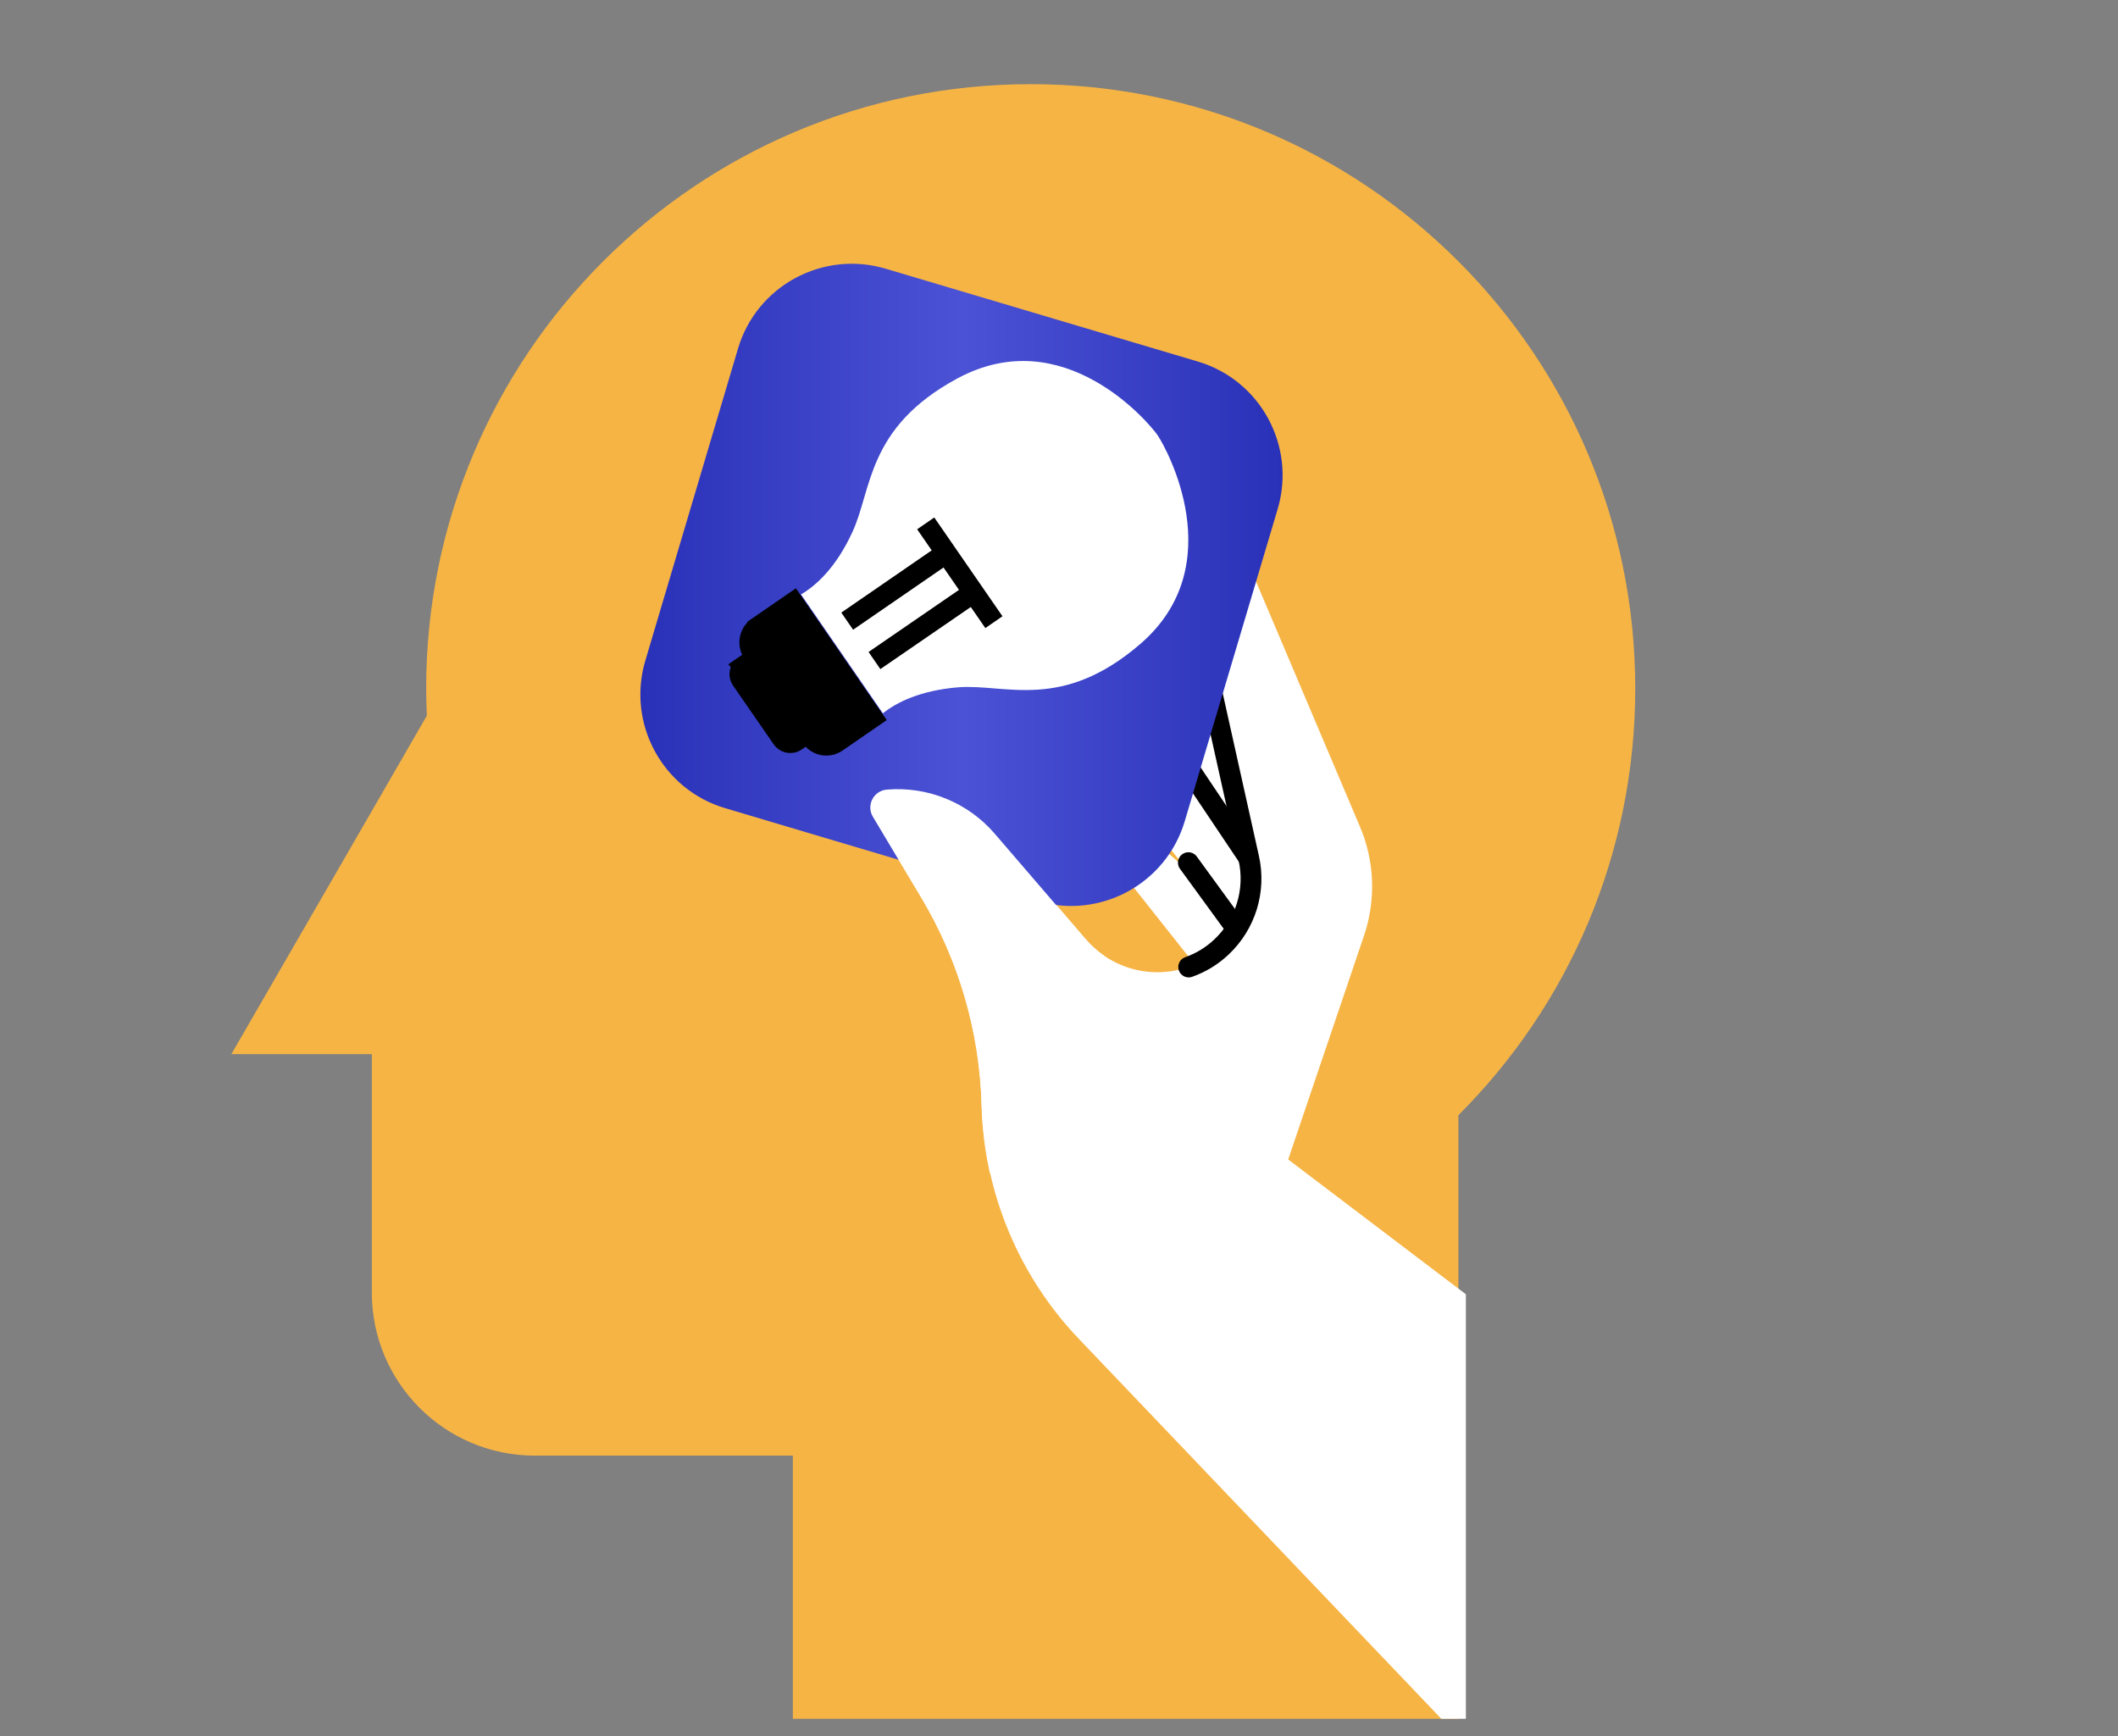 <svg width="61" height="50" viewBox="0 0 61 50" fill="none" xmlns="http://www.w3.org/2000/svg">
<rect x="0" y="0" width="61" height="50" fill="#808080" stroke="none"/>
<g clip-path="url(#clip0_302_88563)">
<path d="M47.096 19.827C47.096 10.217 39.303 2.424 29.687 2.424C20.072 2.424 12.274 10.217 12.274 19.827C12.274 20.09 12.283 20.353 12.293 20.611L9.861 24.825L6.664 30.358H10.709V37.225C10.709 39.817 12.81 41.921 15.403 41.921H22.835V49.5H42.003V32.116C45.157 28.97 47.096 24.625 47.096 19.827Z" fill="#F6B445"/>
<path d="M38.008 23.412L32.754 16.822C32.5 16.5 31.984 16.627 31.911 17.031C31.808 17.587 31.896 18.161 32.164 18.658L35.532 24.951C35.922 25.682 35.902 26.564 35.483 27.279C35.712 27.314 35.946 27.338 36.185 27.348C37.111 27.392 38.003 27.241 38.822 26.934L38.87 26.062C38.919 25.107 38.612 24.162 38.008 23.412Z" fill="white"/>
<path d="M38.426 25.711L32.086 20.158C31.779 19.89 31.296 20.105 31.291 20.514C31.286 21.079 31.476 21.629 31.827 22.073L36.257 27.669C36.774 28.322 39.152 26.344 38.426 25.711Z" fill="white"/>
<path d="M36.832 27.358L32.124 23.237C31.895 23.037 31.534 23.198 31.534 23.5C31.529 23.919 31.671 24.328 31.934 24.654L35.229 28.809C35.604 29.296 37.373 27.825 36.832 27.358Z" fill="white"/>
<path d="M33.908 21.639L35.97 24.713" stroke="black" stroke-width="0.599" stroke-miterlimit="10" stroke-linecap="round" stroke-linejoin="round"/>
<path d="M37.101 33.392L39.284 26.948C39.635 25.911 39.591 24.786 39.157 23.782L35.419 14.966C35.239 14.537 34.635 14.523 34.43 14.937C34.147 15.512 34.069 16.169 34.206 16.793L35.97 24.708C36.18 25.643 35.877 26.617 35.181 27.27C34.055 28.322 32.286 28.224 31.282 27.06L28.655 24.006C27.885 23.11 26.73 22.637 25.55 22.735C25.165 22.764 24.946 23.188 25.146 23.519L26.54 25.852C27.622 27.664 28.221 29.724 28.274 31.838C28.343 34.361 29.352 36.773 31.101 38.589L41.511 49.5H42.218V37.274L37.101 33.392Z" fill="white"/>
<path d="M34.235 27.849C34.577 27.728 34.898 27.538 35.176 27.275C35.873 26.622 36.175 25.648 35.965 24.713L34.713 19.087" stroke="black" stroke-width="0.599" stroke-miterlimit="10" stroke-linecap="round" stroke-linejoin="round"/>
<path d="M34.226 24.844L35.585 26.709" stroke="black" stroke-width="0.599" stroke-miterlimit="10" stroke-linecap="round" stroke-linejoin="round"/>
<path d="M29.878 25.95L20.886 23.275C19.078 22.74 18.049 20.835 18.585 19.028L21.256 10.037C21.792 8.23 23.698 7.202 25.506 7.738L34.498 10.412C36.306 10.947 37.334 12.852 36.798 14.659L34.123 23.646C33.587 25.457 31.686 26.485 29.878 25.95Z" fill="url(#paint0_linear_302_88563)"/>
<path d="M23.069 17.119L25.428 20.543C25.813 20.231 26.51 19.881 27.607 19.793C28.962 19.691 30.58 20.494 32.841 18.546C35.483 16.271 33.567 12.872 33.358 12.565C33.358 12.565 33.358 12.56 33.353 12.555C33.348 12.55 33.348 12.545 33.348 12.545C33.099 12.18 30.638 9.243 27.573 10.899C24.946 12.316 25.121 14.114 24.541 15.341C24.078 16.345 23.498 16.87 23.069 17.119Z" fill="white"/>
<path d="M25.122 20.661L24.098 21.367C23.858 21.532 23.533 21.473 23.369 21.235V21.234L21.688 18.8C21.522 18.56 21.583 18.231 21.82 18.067V18.066L22.846 17.359L25.122 20.661Z" fill="black" stroke="black" stroke-width="0.599"/>
<path d="M23.553 20.904L22.918 21.34C22.807 21.415 22.66 21.399 22.566 21.31L22.53 21.267L21.356 19.569C21.271 19.443 21.303 19.273 21.428 19.186L21.427 19.185L22.065 18.748L23.553 20.904Z" fill="black" stroke="black" stroke-width="0.599"/>
<path d="M24.4 17.889L27.252 15.926Z" fill="black"/>
<path d="M24.4 17.889L27.252 15.926" stroke="black" stroke-width="0.599"/>
<path d="M25.185 19.023L28.036 17.065Z" fill="black"/>
<path d="M25.185 19.023L28.036 17.065" stroke="black" stroke-width="0.599"/>
<path d="M26.661 15.073L28.625 17.918Z" fill="black"/>
<path d="M26.661 15.073L28.625 17.918" stroke="black" stroke-width="0.599"/>
<path d="M31.277 27.065L28.65 24.011C27.88 23.115 26.725 22.642 25.545 22.74C25.16 22.769 24.941 23.193 25.141 23.524L26.535 25.857C27.617 27.669 28.216 29.729 28.27 31.843C28.289 32.505 28.372 33.158 28.513 33.796C30.195 32.652 31.442 30.328 31.793 27.523C31.608 27.391 31.433 27.24 31.277 27.065Z" fill="white"/>
</g>
<defs>
<linearGradient id="paint0_linear_302_88563" x1="36.94" y1="16.843" x2="18.443" y2="16.843" gradientUnits="userSpaceOnUse">
<stop stop-color="#2931B8"/>
<stop offset="0.5" stop-color="#4B52D5"/>
<stop offset="1" stop-color="#2931B8"/>
</linearGradient>
<clipPath id="clip0_302_88563">
<rect width="60" height="49" fill="white" transform="translate(0.25 0.5)"/>
</clipPath>
</defs>
</svg>

